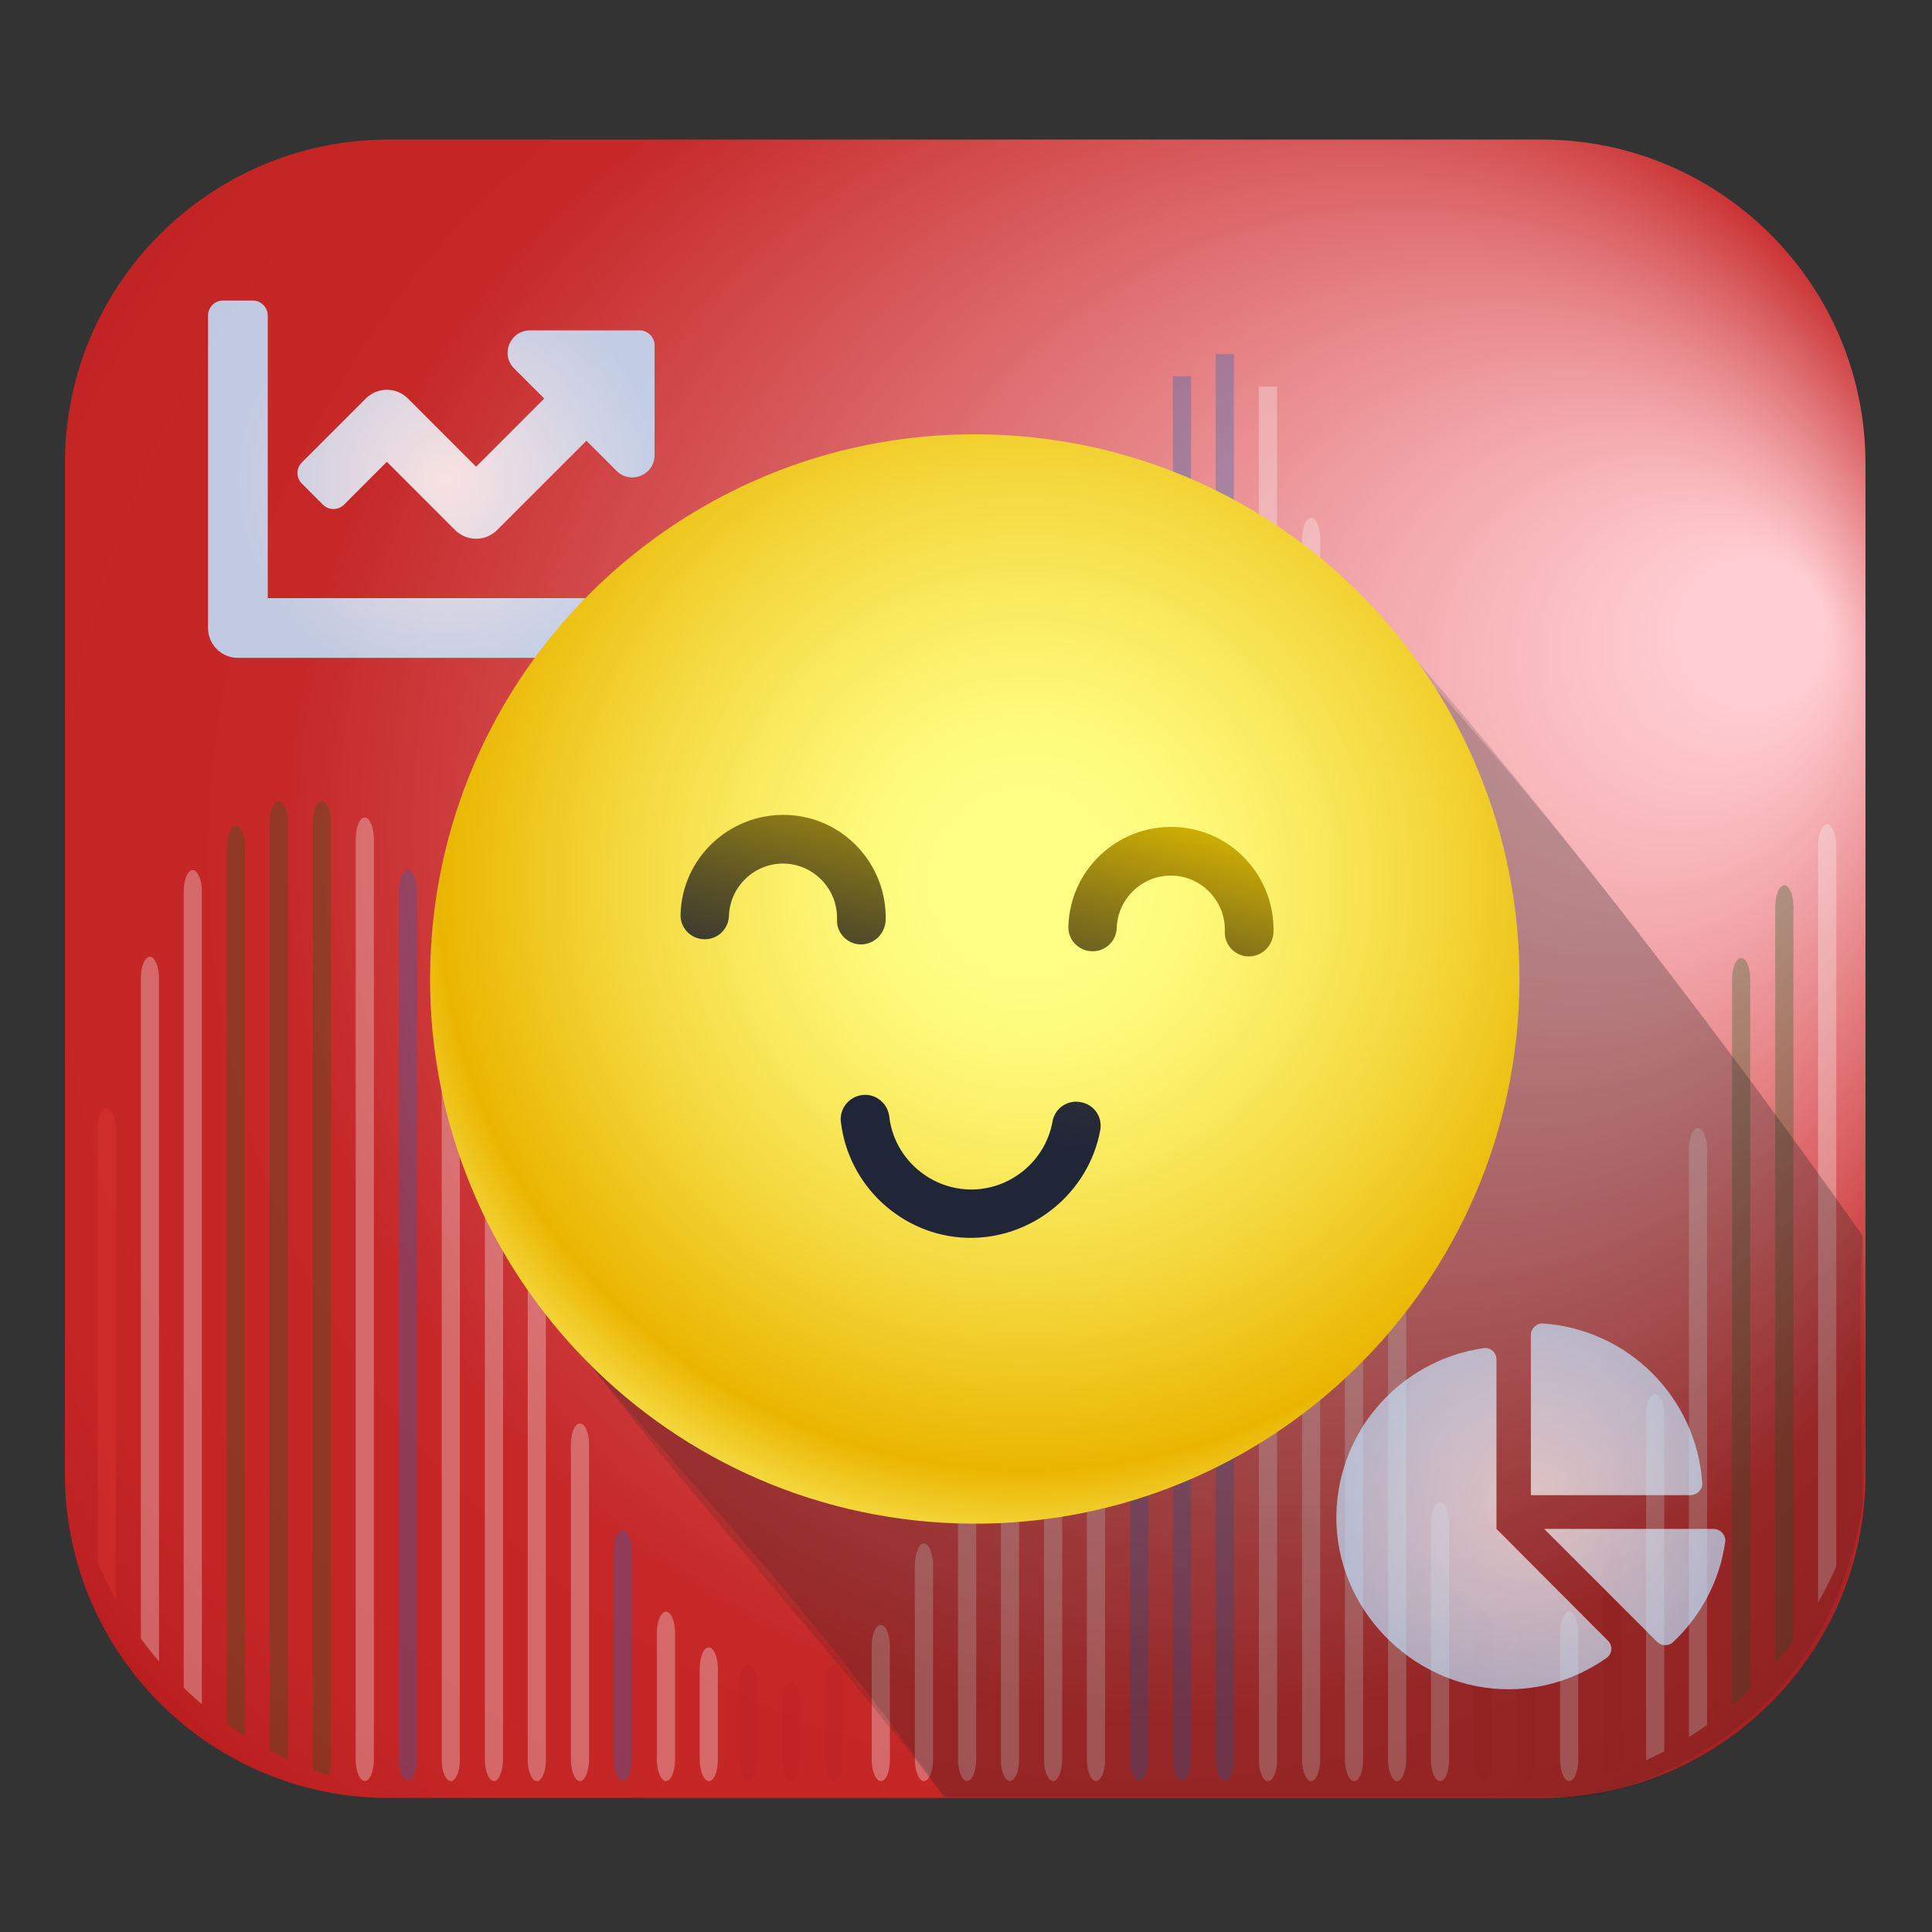 <?xml version="1.0" encoding="utf-8"?>
<!-- Generator: Adobe Illustrator 27.0.0, SVG Export Plug-In . SVG Version: 6.00 Build 0)  -->
<svg version="1.1" id="Calque_6" xmlns="http://www.w3.org/2000/svg" xmlns:xlink="http://www.w3.org/1999/xlink" x="0px" y="0px"
	 viewBox="0 0 595.3 595.3" style="enable-background:new 0 0 595.3 595.3;" xml:space="preserve">
<rect x="0" y="0" width="595.3" height="595.3" fill="#333333" stroke="none"/>
<style type="text/css">
	.st0{fill:url(#SVGID_1_);}
	.st1{clip-path:url(#SVGID_00000133519237093707280120000008465491459012812220_);}
	.st2{opacity:0.31;}
	.st3{fill:#E53935;}
	.st4{fill:#FAFAFA;}
	.st5{fill:#1B5E20;}
	.st6{fill:#1565C0;}
	.st7{fill:#B71C1C;}
	.st8{opacity:0.31;fill:#1565C0;}
	.st9{opacity:0.31;fill:#FAFAFA;}
	.st10{opacity:0.16;fill:#212121;}
	.st11{opacity:0.69;fill:url(#SVGID_00000094617876917999503400000012542263315591125380_);}
	.st12{opacity:0.86;fill:url(#SVGID_00000093136715928008122100000010974720296948522399_);}
	.st13{fill:url(#SVGID_00000182500677079201823480000005711631173251336842_);}
	.st14{fill:url(#SVGID_00000097479750745329883750000000386023797088751029_);}
	.st15{fill:url(#SVGID_00000029742075256689054480000010655369729561650308_);}
	.st16{fill:url(#SVGID_00000068650083653122318880000009169100612070724480_);}
</style>
<radialGradient id="SVGID_1_" cx="298.373" cy="282.689" r="352.538" fx="557.077" fy="189.006" gradientUnits="userSpaceOnUse">
	<stop  offset="6.559127e-02" style="stop-color:#FFCDD2"/>
	<stop  offset="0.359" style="stop-color:#E88A8D"/>
	<stop  offset="0.768" style="stop-color:#C62828"/>
	<stop  offset="0.921" style="stop-color:#C42626"/>
	<stop  offset="0.976" style="stop-color:#BD2121"/>
	<stop  offset="1" style="stop-color:#B71C1C"/>
</radialGradient>
<path class="st0" d="M475,554H119.8C64.7,554,20,509.3,20,454.1V142.8C20,87.7,64.7,43,119.8,43H475c55.1,0,99.8,44.7,99.8,99.8
	v311.3C574.8,509.3,530.1,554,475,554z"/>
<g>
	<defs>
		<path id="SVGID_00000053516642442744751430000001644702453172073911_" d="M458.2,553.1h-320c-64.8,0-117.4-52.6-117.4-117.4V-36
			c0-64.8,52.6-117.4,117.4-117.4h320c64.8,0,117.4,52.6,117.4,117.4v471.7C575.6,500.6,523,553.1,458.2,553.1z"/>
	</defs>
	<clipPath id="SVGID_00000102539656204915699880000010361252867187743641_">
		<use xlink:href="#SVGID_00000053516642442744751430000001644702453172073911_"  style="overflow:visible;"/>
	</clipPath>
	<g style="clip-path:url(#SVGID_00000102539656204915699880000010361252867187743641_);">
		<g class="st2">
			<path class="st3" d="M32.9,548.8c-1.5,0-2.8-3-2.8-6.6V348.1c0-3.6,1.2-6.6,2.8-6.6s2.8,3,2.8,6.6v194.1
				C35.7,545.9,34.4,548.8,32.9,548.8z"/>
		</g>
		<g class="st2">
			<path class="st4" d="M46.2,548.8c-1.5,0-2.8-3-2.8-6.6V301.4c0-3.6,1.2-6.6,2.8-6.6c1.5,0,2.8,3,2.8,6.6v240.8
				C48.9,545.9,47.7,548.8,46.2,548.8z"/>
		</g>
		<g class="st2">
			<path class="st4" d="M59.4,548.8c-1.5,0-2.8-3-2.8-6.6V274.7c0-3.6,1.2-6.6,2.8-6.6c1.5,0,2.8,3,2.8,6.6v267.5
				C62.2,545.9,60.9,548.8,59.4,548.8z"/>
		</g>
		<g class="st2">
			<path class="st5" d="M72.7,548.8c-1.5,0-2.8-3-2.8-6.6V260.9c0-3.6,1.2-6.6,2.8-6.6c1.5,0,2.8,3,2.8,6.6v281.4
				C75.4,545.9,74.2,548.8,72.7,548.8z"/>
		</g>
		<g class="st2">
			<path class="st5" d="M85.9,548.8c-1.5,0-2.8-3-2.8-6.6V253.4c0-3.6,1.2-6.6,2.8-6.6c1.5,0,2.8,3,2.8,6.6v288.8
				C88.7,545.9,87.4,548.8,85.9,548.8z"/>
		</g>
		<g class="st2">
			<path class="st5" d="M99.2,549.4c-1.5,0-2.8-3-2.8-6.6V253.4c0-3.7,1.2-6.6,2.8-6.6c1.5,0,2.8,3,2.8,6.6v289.4
				C101.9,546.5,100.7,549.4,99.2,549.4z"/>
		</g>
		<g class="st2">
			<path class="st4" d="M112.4,548.8c-1.5,0-2.8-3-2.8-6.6V258.5c0-3.6,1.2-6.6,2.8-6.6c1.5,0,2.8,3,2.8,6.6v283.7
				C115.2,545.9,113.9,548.8,112.4,548.8z"/>
		</g>
		<g class="st2">
			<path class="st6" d="M125.7,548.8c-1.5,0-2.8-3-2.8-6.6V274.7c0-3.6,1.2-6.6,2.8-6.6c1.5,0,2.8,3,2.8,6.6v267.5
				C128.4,545.9,127.2,548.8,125.7,548.8z"/>
		</g>
		<g class="st2">
			<path class="st4" d="M138.9,548.8c-1.5,0-2.8-3-2.8-6.6V298.4c0-3.6,1.2-6.6,2.8-6.6c1.5,0,2.8,3,2.8,6.6v243.8
				C141.7,545.9,140.4,548.8,138.9,548.8z"/>
		</g>
		<g class="st2">
			<path class="st4" d="M152.2,548.8c-1.5,0-2.8-3-2.8-6.6V339.1c0-3.6,1.2-6.6,2.8-6.6c1.5,0,2.8,3,2.8,6.6v203.1
				C154.9,545.9,153.7,548.8,152.2,548.8z"/>
		</g>
		<g class="st2">
			<path class="st4" d="M165.4,548.8c-1.5,0-2.8-3-2.8-6.6V393.3c0-3.6,1.2-6.6,2.8-6.6c1.5,0,2.8,3,2.8,6.6v148.9
				C168.2,545.9,167,548.8,165.4,548.8z"/>
		</g>
		<g class="st2">
			<path class="st4" d="M178.7,548.8c-1.5,0-2.8-3-2.8-6.6v-97c0-3.6,1.2-6.6,2.8-6.6s2.8,3,2.8,6.6v97
				C181.4,545.9,180.2,548.8,178.7,548.8z"/>
		</g>
		<g class="st2">
			<path class="st6" d="M191.9,548.8c-1.5,0-2.8-3-2.8-6.6v-64.1c0-3.6,1.2-6.6,2.8-6.6c1.5,0,2.8,3,2.8,6.6v64.1
				C194.7,545.9,193.5,548.8,191.9,548.8z"/>
		</g>
		<g class="st2">
			<path class="st4" d="M205.2,548.8c-1.5,0-2.8-3-2.8-6.6v-39c0-3.6,1.2-6.6,2.8-6.6s2.8,3,2.8,6.6v39
				C208,545.9,206.7,548.8,205.2,548.8z"/>
		</g>
		<g class="st2">
			<path class="st4" d="M218.4,548.8c-1.5,0-2.8-3-2.8-6.6v-28c0-3.6,1.2-6.6,2.8-6.6c1.5,0,2.8,3,2.8,6.6v28
				C221.2,545.9,220,548.8,218.4,548.8z"/>
		</g>
		<g class="st2">
			<path class="st7" d="M230.5,548.8c-1.5,0-2.8-3-2.8-6.6v-22.7c0-3.6,1.2-6.6,2.8-6.6c1.5,0,2.8,3,2.8,6.6v22.7
				C233.3,545.9,232,548.8,230.5,548.8z"/>
		</g>
		<g class="st2">
			<path class="st7" d="M243.8,548.8c-1.5,0-2.8-3-2.8-6.6v-17.4c0-3.6,1.2-6.6,2.8-6.6c1.5,0,2.8,3,2.8,6.6v17.4
				C246.5,545.9,245.3,548.8,243.8,548.8z"/>
		</g>
		<g class="st2">
			<path class="st7" d="M257,548.8c-1.5,0-2.8-3-2.8-6.6v-22.7c0-3.6,1.2-6.6,2.8-6.6c1.5,0,2.8,3,2.8,6.6v22.7
				C259.8,545.9,258.5,548.8,257,548.8z"/>
		</g>
		<g class="st2">
			<path class="st4" d="M271.4,548.8c-1.5,0-2.8-3-2.8-6.6v-34.9c0-3.6,1.2-6.6,2.8-6.6s2.8,3,2.8,6.6v34.9
				C274.2,545.9,273,548.8,271.4,548.8z"/>
		</g>
		<g class="st2">
			<path class="st4" d="M284.7,548.8c-1.5,0-2.8-3-2.8-6.6v-60c0-3.6,1.2-6.6,2.8-6.6c1.5,0,2.8,3,2.8,6.6v60
				C287.5,545.9,286.2,548.8,284.7,548.8z"/>
		</g>
		<g class="st2">
			<path class="st4" d="M298,548.8c-1.5,0-2.8-3-2.8-6.6V440.6c0-3.6,1.2-6.6,2.8-6.6c1.5,0,2.8,3,2.8,6.6v101.6
				C300.7,545.9,299.5,548.8,298,548.8z"/>
		</g>
		<g class="st2">
			<path class="st4" d="M311.2,548.8c-1.5,0-2.8-3-2.8-6.6V389.6c0-3.6,1.2-6.6,2.8-6.6s2.8,3,2.8,6.6v152.6
				C314,545.9,312.7,548.8,311.2,548.8z"/>
		</g>
		<g class="st2">
			<path class="st4" d="M324.5,548.8c-1.5,0-2.8-3-2.8-6.6V310.7c0-3.6,1.2-6.6,2.8-6.6c1.5,0,2.8,3,2.8,6.6v231.5
				C327.2,545.9,326,548.8,324.5,548.8z"/>
		</g>
		<g class="st2">
			<path class="st4" d="M337.7,548.8c-1.5,0-2.8-3-2.8-6.6V219c0-3.6,1.2-6.6,2.8-6.6s2.8,3,2.8,6.6v323.2
				C340.5,545.9,339.2,548.8,337.7,548.8z"/>
		</g>
		<path class="st8" d="M351,143.9c1.5,0,2.8,3,2.8,6.6v391.7c0,3.6-1.2,6.6-2.8,6.6c-1.5,0-2.8-3-2.8-6.6V150.5
			C348.2,146.9,349.4,143.9,351,143.9"/>
		<path class="st8" d="M367,115.9v426.3c0,3.6-1.2,6.6-2.8,6.6c-1.5,0-2.8-3-2.8-6.6V115.9"/>
		<path class="st8" d="M380.2,109.1v433.1c0,3.6-1.2,6.6-2.8,6.6c-1.5,0-2.8-3-2.8-6.6V109.1"/>
		<path class="st9" d="M393.5,119.1v423.1c0,3.6-1.2,6.6-2.8,6.6s-2.8-3-2.8-6.6V119.1"/>
		<g class="st2">
			<path class="st4" d="M404,548.8c-1.5,0-2.8-3-2.8-6.6V166.1c0-3.6,1.2-6.6,2.8-6.6c1.5,0,2.8,3,2.8,6.6v376.1
				C406.7,545.9,405.5,548.8,404,548.8z"/>
		</g>
		<g class="st2">
			<path class="st4" d="M417.2,548.8c-1.5,0-2.8-3-2.8-6.6v-275c0-3.6,1.2-6.6,2.8-6.6s2.8,3,2.8,6.6v275
				C420,545.9,418.8,548.8,417.2,548.8z"/>
		</g>
		<g class="st2">
			<path class="st4" d="M430.5,548.8c-1.5,0-2.8-3-2.8-6.6V396.7c0-3.6,1.2-6.6,2.8-6.6c1.5,0,2.8,3,2.8,6.6v145.5
				C433.2,545.9,432,548.8,430.5,548.8z"/>
		</g>
		<g class="st2">
			<path class="st4" d="M443.7,548.8c-1.5,0-2.8-3-2.8-6.6v-72.7c0-3.6,1.2-6.6,2.8-6.6s2.8,3,2.8,6.6v72.7
				C446.5,545.9,445.3,548.8,443.7,548.8z"/>
		</g>
		<g class="st2">
			<path class="st7" d="M457,548.8c-1.5,0-2.8-3-2.8-6.6v-39c0-3.6,1.2-6.6,2.8-6.6c1.5,0,2.8,3,2.8,6.6v39
				C459.8,545.9,458.5,548.8,457,548.8z"/>
		</g>
		<g class="st2">
			<path class="st7" d="M470.2,548.8c-1.5,0-2.8-3-2.8-6.6v-34.9c0-3.6,1.2-6.6,2.8-6.6s2.8,3,2.8,6.6v34.9
				C473,545.9,471.8,548.8,470.2,548.8z"/>
		</g>
		<g class="st2">
			<path class="st4" d="M483.5,548.8c-1.5,0-2.8-3-2.8-6.6v-39c0-3.6,1.2-6.6,2.8-6.6s2.8,3,2.8,6.6v39
				C486.3,545.9,485,548.8,483.5,548.8z"/>
		</g>
		<g class="st2">
			<path class="st7" d="M496.7,548.8c-1.5,0-2.8-3-2.8-6.6v-60c0-3.6,1.2-6.6,2.8-6.6c1.5,0,2.8,3,2.8,6.6v60
				C499.5,545.9,498.3,548.8,496.7,548.8z"/>
		</g>
		<g class="st2">
			<path class="st4" d="M510,548.8c-1.5,0-2.8-3-2.8-6.6V436.1c0-3.6,1.2-6.6,2.8-6.6s2.8,3,2.8,6.6v106.1
				C512.8,545.9,511.5,548.8,510,548.8z"/>
		</g>
		<g class="st2">
			<path class="st4" d="M523.2,548.8c-1.5,0-2.8-3-2.8-6.6v-188c0-3.6,1.2-6.6,2.8-6.6c1.5,0,2.8,3,2.8,6.6v188
				C526,545.9,524.8,548.8,523.2,548.8z"/>
		</g>
		<g class="st2">
			<path class="st5" d="M536.5,548.8c-1.5,0-2.8-3-2.8-6.6V301.8c0-3.6,1.2-6.6,2.8-6.6s2.8,3,2.8,6.6v240.4
				C539.3,545.9,538,548.8,536.5,548.8z"/>
		</g>
		<g class="st2">
			<path class="st5" d="M549.8,548.8c-1.5,0-2.8-3-2.8-6.6V279.4c0-3.6,1.2-6.6,2.8-6.6s2.8,3,2.8,6.6v262.8
				C552.5,545.9,551.3,548.8,549.8,548.8z"/>
		</g>
		<g class="st2">
			<path class="st4" d="M563,548.8c-1.5,0-2.8-3-2.8-6.8V260.8c0-3.7,1.2-6.8,2.8-6.8c1.5,0,2.8,3,2.8,6.8v281.3
				C565.8,545.8,564.5,548.8,563,548.8z"/>
		</g>
	</g>
</g>
<path class="st10" d="M180.2,418.3c37.2,48.8,73.6,86.7,110.8,135.4H488c0,0,73.4-10,86-90.2c1.4-8.7,0-82.7,0-82.7
	c-47.7-67.5-113.2-151.6-151.2-192.4c-15-16.1-128.2-67.3-200.8-11.6C162.2,222.9,142.8,328.6,180.2,418.3z"/>
<path class="st10" d="M168.9,403.5c18,27.9,72,78.2,122,150.3H488c8.1-1.2,38.4-6.5,61.9-33.5c19.8-22.7,23.3-47.7,24.1-56.7
	c-1.6-82.3,0-82.7,0-82.7c-14.9-21.1-112.4-159-172.4-209.1c-37.1-31-83.3-3.5-115.9-23.2c-26.1-15.8-69,49-69,49L194,232.4
	c-19.1,1.7-28.9,46-32.7,101.8C162.9,352.7,160.9,386.7,168.9,403.5z"/>
<radialGradient id="SVGID_00000010997456514816449260000008000331136492625321_" cx="471.705" cy="464.084" r="58.147" gradientUnits="userSpaceOnUse">
	<stop  offset="0" style="stop-color:#FFFFFF"/>
	<stop  offset="1" style="stop-color:#C0E4FF"/>
</radialGradient>
<path style="opacity:0.69;fill:url(#SVGID_00000010997456514816449260000008000331136492625321_);" d="M528,471.1h-52.2l34.8,34.8
	c1.3,1.3,3.5,1.4,4.9,0.1c8.5-8,14.4-18.8,16.1-31C531.8,473,530.1,471.1,528,471.1L528,471.1z M524.5,456.9
	c-1.8-26.3-22.8-47.3-49.1-49.1c-2-0.1-3.7,1.6-3.7,3.6v49.3H521C523,460.6,524.7,458.9,524.5,456.9L524.5,456.9z M461.1,471.1
	v-52.2c0-2.1-1.8-3.8-3.9-3.5c-26.2,3.7-46.3,26.6-45.4,54.1c1,28.2,25.2,51.3,53.5,51c11.1-0.1,21.3-3.7,29.8-9.7
	c1.7-1.2,1.9-3.8,0.3-5.3L461.1,471.1z"/>
<radialGradient id="SVGID_00000116230979538291433180000014318541859535644288_" cx="137.478" cy="147.641" r="64.825" gradientUnits="userSpaceOnUse">
	<stop  offset="0" style="stop-color:#FFFFFF"/>
	<stop  offset="1" style="stop-color:#C0E4FF"/>
</radialGradient>
<path style="opacity:0.86;fill:url(#SVGID_00000116230979538291433180000014318541859535644288_);" d="M206.2,184.3H82.5V97.2
	c0-2.5-2.1-4.6-4.6-4.6h-9.2c-2.5,0-4.6,2.1-4.6,4.6v96.3c0,5.1,4.1,9.2,9.2,9.2h132.9c2.5,0,4.6-2.1,4.6-4.6v-9.2
	C210.8,186.4,208.8,184.3,206.2,184.3z M197.1,101.8h-33.8c-6.1,0-9.2,7.4-4.9,11.7l9.3,9.3l-21,21l-21-21c-3.6-3.6-9.4-3.6-13,0
	L93,142.5c-1.8,1.8-1.8,4.7,0,6.5l6.5,6.5c1.8,1.8,4.7,1.8,6.5,0l13.2-13.2l21,21c3.6,3.6,9.4,3.6,13,0l27.5-27.5l9.3,9.3
	c4.3,4.3,11.7,1.3,11.7-4.9v-33.8C201.7,103.9,199.6,101.8,197.1,101.8z"/>
<g>
	
		<radialGradient id="SVGID_00000079483619392427078860000010016539523183487928_" cx="-206.121" cy="-348.007" r="112.806" gradientTransform="matrix(1.788 5.570000e-02 -5.570000e-02 1.788 665.474 905.567)" gradientUnits="userSpaceOnUse">
		<stop  offset="0.145" style="stop-color:#FFFF84"/>
		<stop  offset="0.249" style="stop-color:#FEFA7B"/>
		<stop  offset="0.419" style="stop-color:#FAEC62"/>
		<stop  offset="0.635" style="stop-color:#F3D63A"/>
		<stop  offset="0.886" style="stop-color:#EAB703"/>
		<stop  offset="0.898" style="stop-color:#EAB500"/>
		<stop  offset="1" style="stop-color:#F4D83F"/>
	</radialGradient>
	<path style="fill:url(#SVGID_00000079483619392427078860000010016539523183487928_);" d="M468.1,306.9
		c-2.9,92.6-80.3,165.4-173,162.5c-92.6-2.9-165.4-80.3-162.5-173c2.9-92.6,80.3-165.4,173-162.5C398.3,136.8,471,214.2,468.1,306.9
		z"/>
	<g>
		<g>
			<g>
				
					<linearGradient id="SVGID_00000114073561170965641860000018416201145271698573_" gradientUnits="userSpaceOnUse" x1="-261.631" y1="-286.251" x2="-239.116" y2="-376.312" gradientTransform="matrix(1.788 5.570000e-02 -5.570000e-02 1.788 665.474 905.567)">
					<stop  offset="0.334" style="stop-color:#212538"/>
					<stop  offset="0.407" style="stop-color:#282B36"/>
					<stop  offset="0.512" style="stop-color:#3B3A30"/>
					<stop  offset="0.638" style="stop-color:#5B5326"/>
					<stop  offset="0.779" style="stop-color:#877619"/>
					<stop  offset="0.932" style="stop-color:#C0A208"/>
					<stop  offset="1" style="stop-color:#DBB800"/>
				</linearGradient>
				<path style="fill:url(#SVGID_00000114073561170965641860000018416201145271698573_);" d="M265.1,291c-4.1-0.1-7.4-3.6-7.2-7.7
					c0.3-9.2-7-16.9-16.1-17.2c-9.2-0.3-16.9,7-17.2,16.1c-0.1,4.1-3.6,7.4-7.7,7.2c-4.1-0.1-7.4-3.6-7.2-7.7
					c0.5-17.4,15.1-31.1,32.6-30.6c17.4,0.5,31.1,15.1,30.6,32.6C272.6,287.9,269.2,291.1,265.1,291z"/>
			</g>
			<g>
				
					<linearGradient id="SVGID_00000098205310968080362590000006240441355187079322_" gradientUnits="userSpaceOnUse" x1="-198.737" y1="-270.529" x2="-176.222" y2="-360.589" gradientTransform="matrix(1.788 5.570000e-02 -5.570000e-02 1.788 665.474 905.567)">
					<stop  offset="0.334" style="stop-color:#212538"/>
					<stop  offset="0.407" style="stop-color:#282B36"/>
					<stop  offset="0.512" style="stop-color:#3B3A30"/>
					<stop  offset="0.638" style="stop-color:#5B5326"/>
					<stop  offset="0.779" style="stop-color:#877619"/>
					<stop  offset="0.932" style="stop-color:#C0A208"/>
					<stop  offset="1" style="stop-color:#DBB800"/>
				</linearGradient>
				<path style="fill:url(#SVGID_00000098205310968080362590000006240441355187079322_);" d="M384.6,294.7c-4.1-0.1-7.4-3.6-7.2-7.7
					c0.3-9.2-7-16.9-16.1-17.2c-9.2-0.3-16.9,7-17.2,16.1c-0.1,4.1-3.6,7.4-7.7,7.2c-4.1-0.1-7.4-3.6-7.2-7.7
					c0.5-17.4,15.1-31.1,32.6-30.6c17.4,0.5,31.1,15.1,30.6,32.6C392.1,291.6,388.7,294.8,384.6,294.7z"/>
			</g>
		</g>
		<g>
			
				<linearGradient id="SVGID_00000166674353626800053970000010502338745818944683_" gradientUnits="userSpaceOnUse" x1="-221.887" y1="-276.316" x2="-199.372" y2="-366.378" gradientTransform="matrix(1.788 5.570000e-02 -5.570000e-02 1.788 665.474 905.567)">
				<stop  offset="0.334" style="stop-color:#212538"/>
				<stop  offset="0.407" style="stop-color:#282B36"/>
				<stop  offset="0.512" style="stop-color:#3B3A30"/>
				<stop  offset="0.638" style="stop-color:#5B5326"/>
				<stop  offset="0.779" style="stop-color:#877619"/>
				<stop  offset="0.932" style="stop-color:#C0A208"/>
				<stop  offset="1" style="stop-color:#DBB800"/>
			</linearGradient>
			<path style="fill:url(#SVGID_00000166674353626800053970000010502338745818944683_);" d="M297.9,381.4
				c-19.9-0.6-36.5-16-38.8-35.7c-0.5-4.1,2.5-7.8,6.6-8.3c4.1-0.5,7.8,2.5,8.3,6.6c1.4,12.4,11.9,22.1,24.5,22.5
				c12.5,0.4,23.6-8.6,25.8-20.9c0.7-4.1,4.6-6.8,8.7-6c4.1,0.7,6.8,4.6,6,8.7C335.4,367.7,317.8,382,297.9,381.4z"/>
		</g>
	</g>
</g>
</svg>
